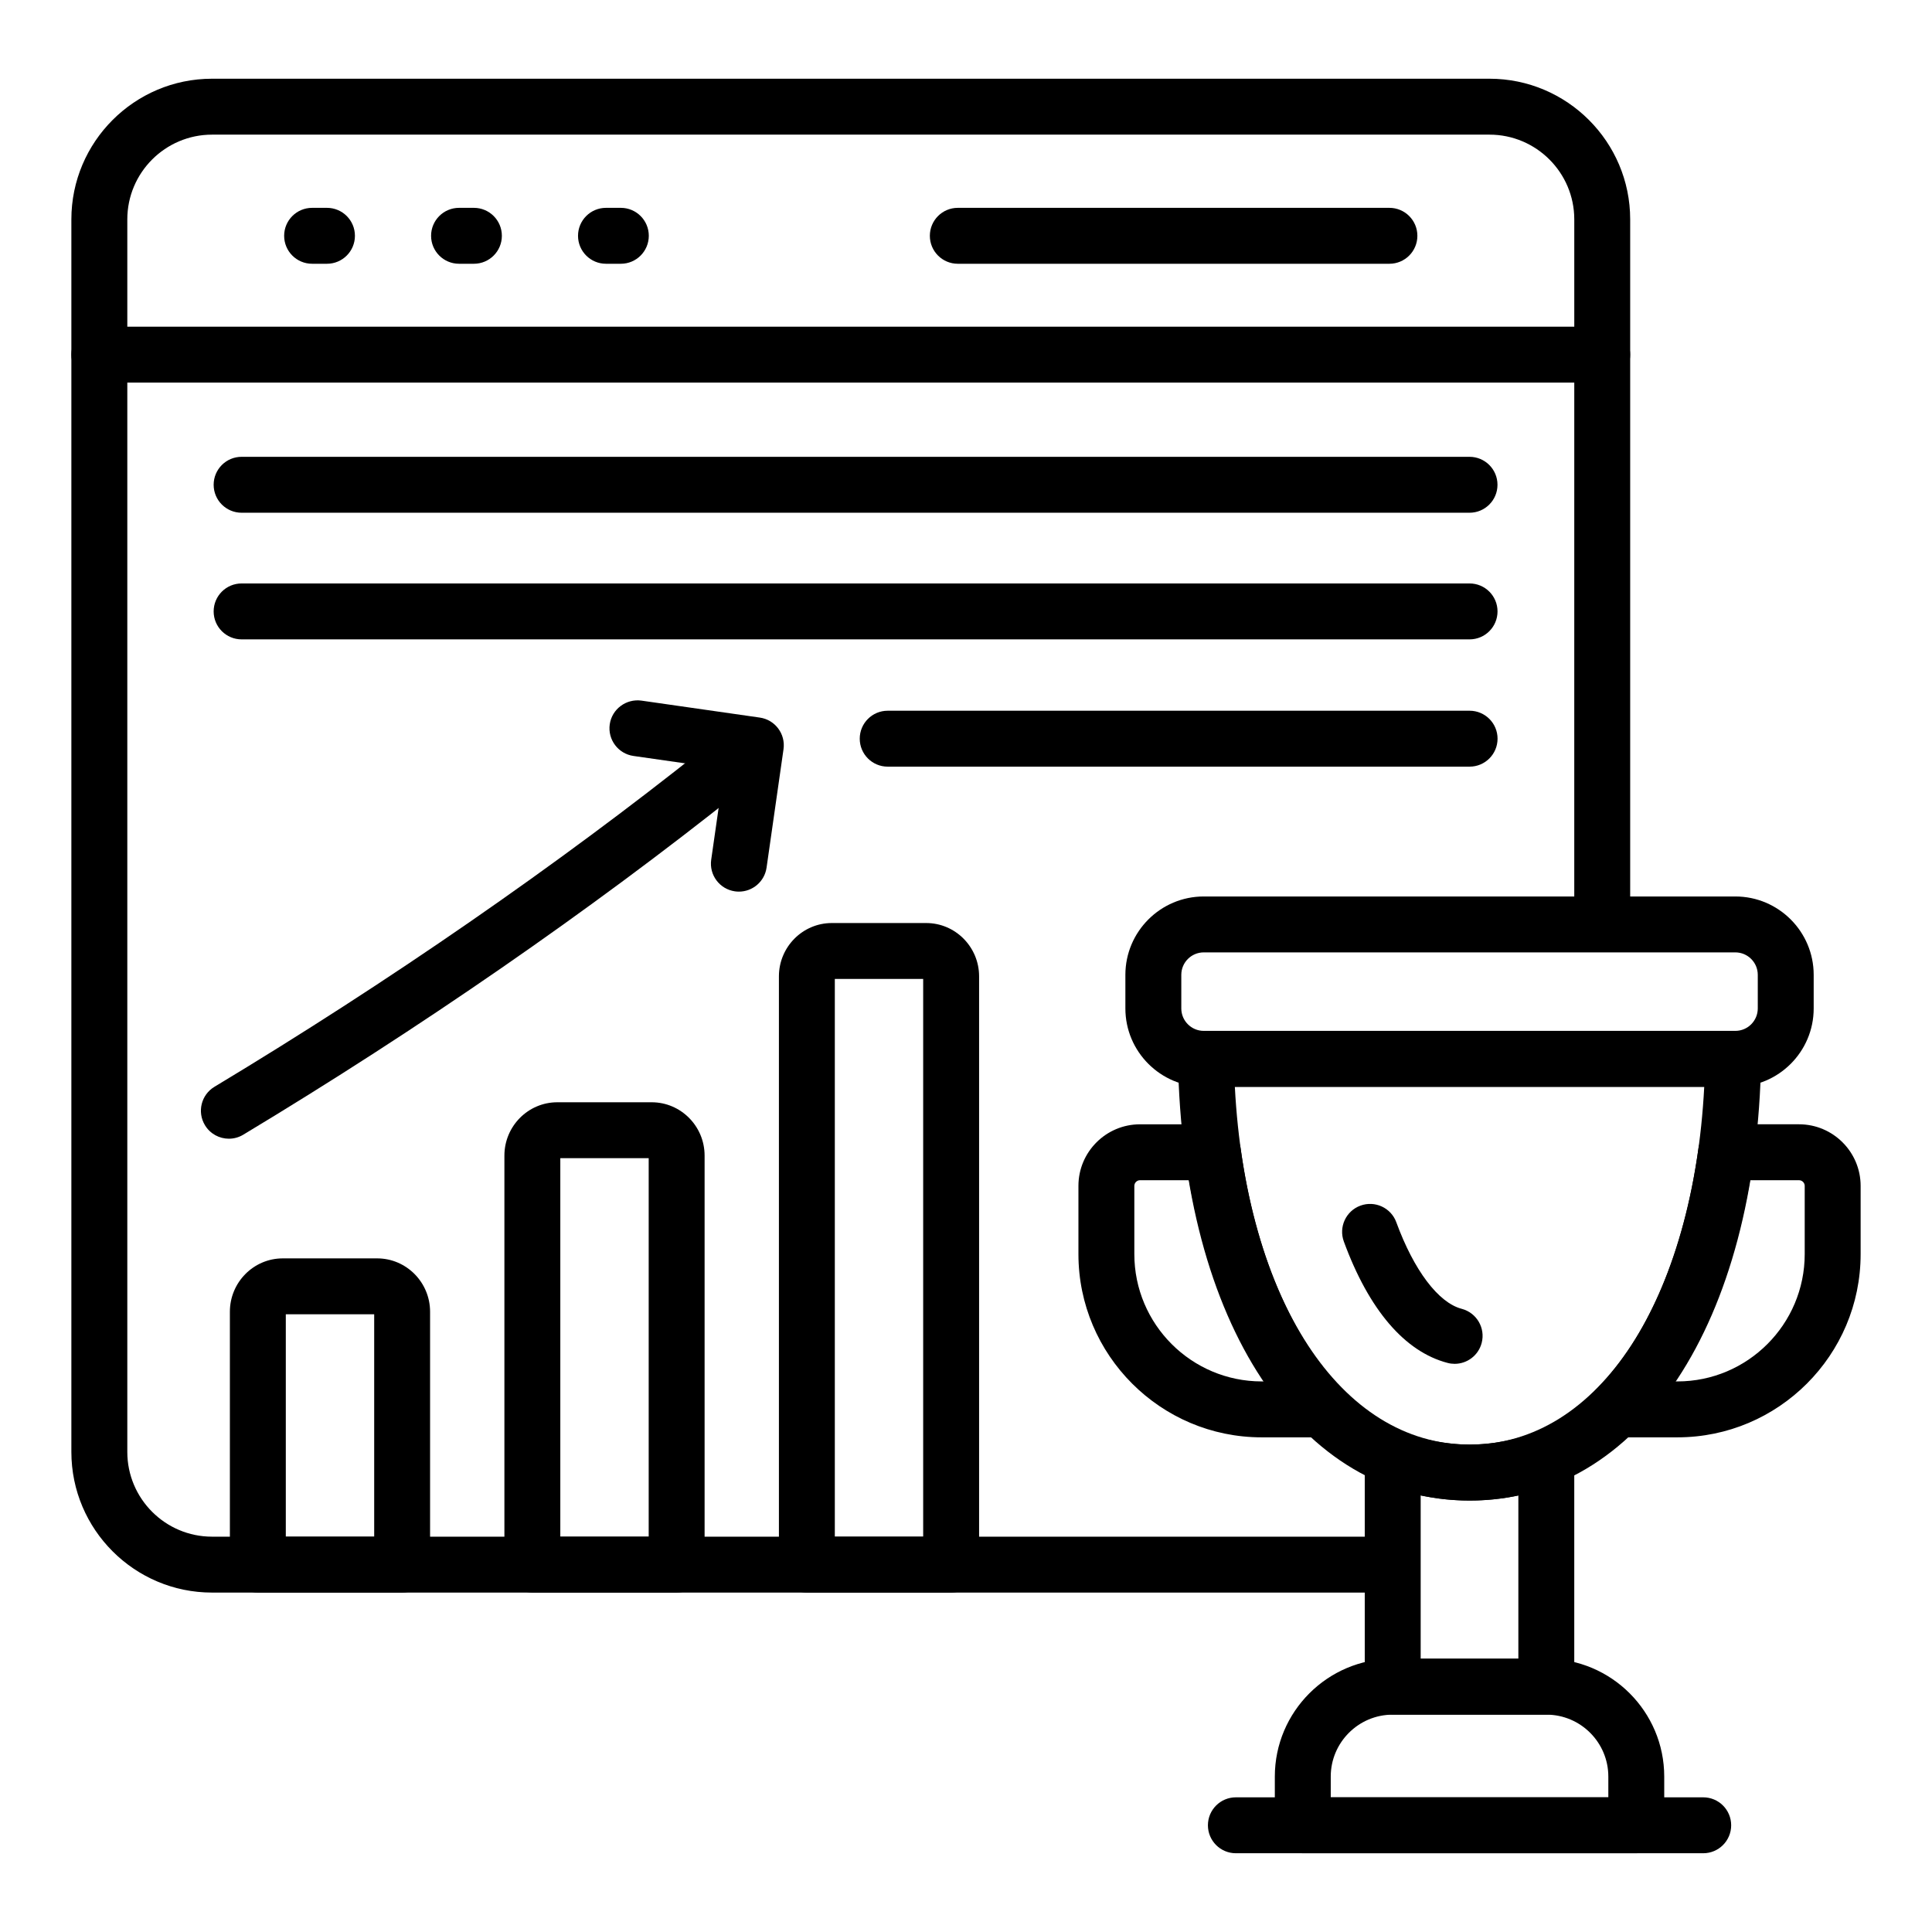 <?xml version="1.0" encoding="UTF-8"?>
<!-- Uploaded to: SVG Repo, www.svgrepo.com, Generator: SVG Repo Mixer Tools -->
<svg fill="#000000" width="800px" height="800px" version="1.1" viewBox="144 144 512 512" xmlns="http://www.w3.org/2000/svg">
 <g>
  <path d="m577.63 635.13h-88.379c-4.094 0-7.41-3.316-7.41-7.41v-12.906c0-17.215 14.008-31.223 31.227-31.223h40.75c17.211 0 31.219 14.008 31.219 31.223v12.906c0.004 4.09-3.312 7.41-7.406 7.41zm-80.969-14.82h73.562v-5.5c0-9.047-7.359-16.406-16.402-16.406h-40.75c-9.051 0-16.41 7.359-16.41 16.406z"/>
  <path d="m595.37 635.13h-123.85c-4.094 0-7.41-3.316-7.41-7.41 0-4.09 3.312-7.41 7.41-7.41h123.85c4.094 0 7.41 3.316 7.41 7.41 0 4.09-3.316 7.41-7.41 7.41z"/>
  <path d="m553.79 598.39h-40.707c-4.094 0-7.41-3.316-7.41-7.41v-60.566c0-2.438 1.199-4.727 3.211-6.106 2.012-1.387 4.574-1.688 6.852-0.809 11.496 4.406 23.789 4.449 35.395 0 2.277-0.875 4.84-0.574 6.852 0.809 2.012 1.383 3.211 3.668 3.211 6.106v60.566c0.008 4.094-3.309 7.41-7.402 7.41zm-33.297-14.816h25.887v-43.262c-8.559 1.797-17.359 1.789-25.887-0.004z"/>
  <path d="m533.51 541.66c-45.082 0-76.168-46.988-77.34-116.93-0.027-1.984 0.73-3.898 2.129-5.316 1.391-1.414 3.293-2.215 5.281-2.215h139.73c1.988 0 3.894 0.801 5.281 2.215 1.395 1.418 2.156 3.332 2.129 5.316-1.172 69.938-32.203 116.93-77.207 116.93zm-62.262-109.64c2.938 56.211 27.973 94.824 62.262 94.824 34.215 0 59.191-38.613 62.129-94.824z"/>
  <path d="m529.5 505.43c-0.621 0-1.25-0.078-1.883-0.246-11.359-2.965-20.859-14.094-27.488-32.172-1.41-3.844 0.562-8.102 4.406-9.508 3.836-1.402 8.098 0.562 9.5 4.406 4.676 12.75 11.148 21.324 17.328 22.941 3.957 1.035 6.332 5.082 5.297 9.039-0.871 3.336-3.875 5.539-7.16 5.539z"/>
  <path d="m603.88 432.02h-140.87c-11.453 0-20.773-9.316-20.773-20.77v-8.906c0-11.453 9.32-20.77 20.773-20.77h140.87c11.453 0 20.766 9.316 20.766 20.77v8.906c0 11.453-9.312 20.77-20.766 20.77zm-140.87-35.629c-3.285 0-5.953 2.668-5.953 5.949v8.906c0 3.281 2.668 5.949 5.953 5.949h140.87c3.277 0 5.949-2.668 5.949-5.949v-8.906c0-3.281-2.668-5.949-5.949-5.949z"/>
  <path d="m588.53 524.91h-16.301c-2.996 0-5.703-1.805-6.844-4.574-1.152-2.769-0.516-5.953 1.605-8.074 13.633-13.633 23.262-36.332 27.117-63.926 0.516-3.66 3.641-6.387 7.336-6.387h19.324c8.996 0.004 16.32 7.32 16.32 16.32v18.082c0 26.773-21.785 48.559-48.559 48.559zm-0.75-14.82h0.754c18.602 0 33.734-15.137 33.734-33.742v-18.082c0-0.809-0.688-1.496-1.496-1.496h-12.988c-3.66 20.93-10.555 39.238-20.004 53.32z"/>
  <path d="m494.65 524.91h-16.293c-26.777 0-48.562-21.785-48.562-48.559v-18.082c0-8.996 7.32-16.316 16.316-16.316h19.332c3.695 0 6.824 2.723 7.336 6.387 3.856 27.59 13.488 50.293 27.109 63.926 2.121 2.121 2.758 5.309 1.605 8.074-1.152 2.762-3.852 4.57-6.844 4.57zm-48.543-68.141c-0.809 0-1.496 0.688-1.496 1.496v18.082c0 18.605 15.137 33.742 33.746 33.742h0.754c-9.449-14.082-16.344-32.391-20.004-53.32z"/>
  <path d="m250.57 566.05h-38.238c-4.094 0-7.41-3.316-7.41-7.41v-67.016c0-7.797 6.289-14.141 14.023-14.141h25.004c7.734 0 14.027 6.344 14.027 14.141v67.016c0.004 4.094-3.309 7.41-7.406 7.41zm-30.828-14.816h23.422v-58.934l-23.422 0.004zm24.207-58.93h0.074z"/>
  <path d="m323.32 566.05h-38.238c-4.094 0-7.41-3.316-7.41-7.41v-108.39c0-7.797 6.289-14.137 14.023-14.137h25.004c7.734 0 14.027 6.34 14.027 14.137v108.39c0 4.094-3.312 7.41-7.406 7.41zm-30.832-14.816h23.422v-100.3h-23.422z"/>
  <path d="m396.06 566.05h-38.23c-4.094 0-7.41-3.316-7.41-7.41v-155.89c0-7.797 6.289-14.137 14.023-14.137h25.004c7.734 0 14.023 6.34 14.023 14.137v155.89c0 4.094-3.316 7.41-7.41 7.41zm-30.824-14.816h23.414v-147.8h-23.414z"/>
  <path d="m204.66 445.77c-2.512 0-4.965-1.277-6.352-3.59-2.113-3.504-0.984-8.059 2.523-10.168 46.059-27.715 90.918-58.73 129.71-89.688 3.199-2.551 7.863-2.027 10.41 1.172 2.555 3.199 2.031 7.859-1.164 10.41-39.301 31.355-84.711 62.758-131.32 90.801-1.195 0.723-2.512 1.062-3.812 1.062z"/>
  <path d="m339.82 380.29c-0.348 0-0.703-0.023-1.055-0.074-4.051-0.578-6.867-4.332-6.289-8.383l3.445-24.051-24.043-3.445c-4.051-0.578-6.867-4.332-6.289-8.383 0.578-4.043 4.356-6.832 8.387-6.285l31.375 4.496c4.051 0.578 6.867 4.332 6.289 8.383l-4.492 31.383c-0.527 3.691-3.699 6.359-7.328 6.359z"/>
  <path d="m507.08 566.05h-306.89c-20.555 0-37.277-16.723-37.277-37.277v-326.63c0-20.555 16.723-37.281 37.277-37.281h338.54c20.555 0 37.285 16.723 37.285 37.281v184.64c0 4.09-3.312 7.41-7.41 7.41-4.094 0-7.41-3.316-7.41-7.41l0.004-184.64c0-12.387-10.078-22.461-22.465-22.461h-338.54c-12.387 0-22.457 10.074-22.457 22.461v326.63c0 12.387 10.07 22.461 22.457 22.461h306.89c4.094 0 7.41 3.316 7.41 7.41-0.004 4.09-3.316 7.406-7.41 7.406z"/>
  <path d="m568.6 245.39h-398.28c-4.094 0-7.41-3.316-7.41-7.41 0-4.09 3.312-7.41 7.41-7.41h398.28c4.094 0 7.41 3.316 7.41 7.41s-3.312 7.41-7.41 7.41z"/>
  <path d="m230.65 213.9h-3.938c-4.094 0-7.41-3.316-7.41-7.41 0-4.09 3.312-7.41 7.41-7.41h3.938c4.094 0 7.41 3.316 7.41 7.41s-3.316 7.41-7.41 7.41z"/>
  <path d="m269.59 213.9h-3.938c-4.094 0-7.41-3.316-7.41-7.41 0-4.09 3.312-7.41 7.41-7.41h3.938c4.094 0 7.41 3.316 7.41 7.41s-3.316 7.41-7.41 7.41z"/>
  <path d="m308.53 213.9h-3.938c-4.094 0-7.41-3.316-7.41-7.41 0-4.09 3.312-7.41 7.41-7.41h3.938c4.094 0 7.41 3.316 7.41 7.41-0.004 4.094-3.316 7.41-7.41 7.41z"/>
  <path d="m512.21 213.9h-114.38c-4.094 0-7.41-3.316-7.41-7.41 0-4.09 3.312-7.41 7.41-7.41h114.38c4.094 0 7.41 3.316 7.41 7.41s-3.316 7.41-7.41 7.41z"/>
  <path d="m533.44 279.88h-325.41c-4.094 0-7.41-3.316-7.41-7.41 0-4.09 3.312-7.41 7.41-7.41h325.41c4.094 0 7.41 3.316 7.41 7.41 0 4.09-3.312 7.41-7.41 7.41z"/>
  <path d="m533.45 347.17h-154.2c-4.094 0-7.41-3.316-7.41-7.41 0-4.09 3.312-7.41 7.41-7.41h154.21c4.094 0 7.41 3.316 7.41 7.41-0.004 4.09-3.316 7.41-7.414 7.41z"/>
  <path d="m533.45 313.44h-325.42c-4.094 0-7.41-3.316-7.41-7.41 0-4.09 3.312-7.41 7.41-7.41h325.42c4.094 0 7.41 3.316 7.41 7.41s-3.312 7.41-7.41 7.41z"/>
 </g>
</svg>